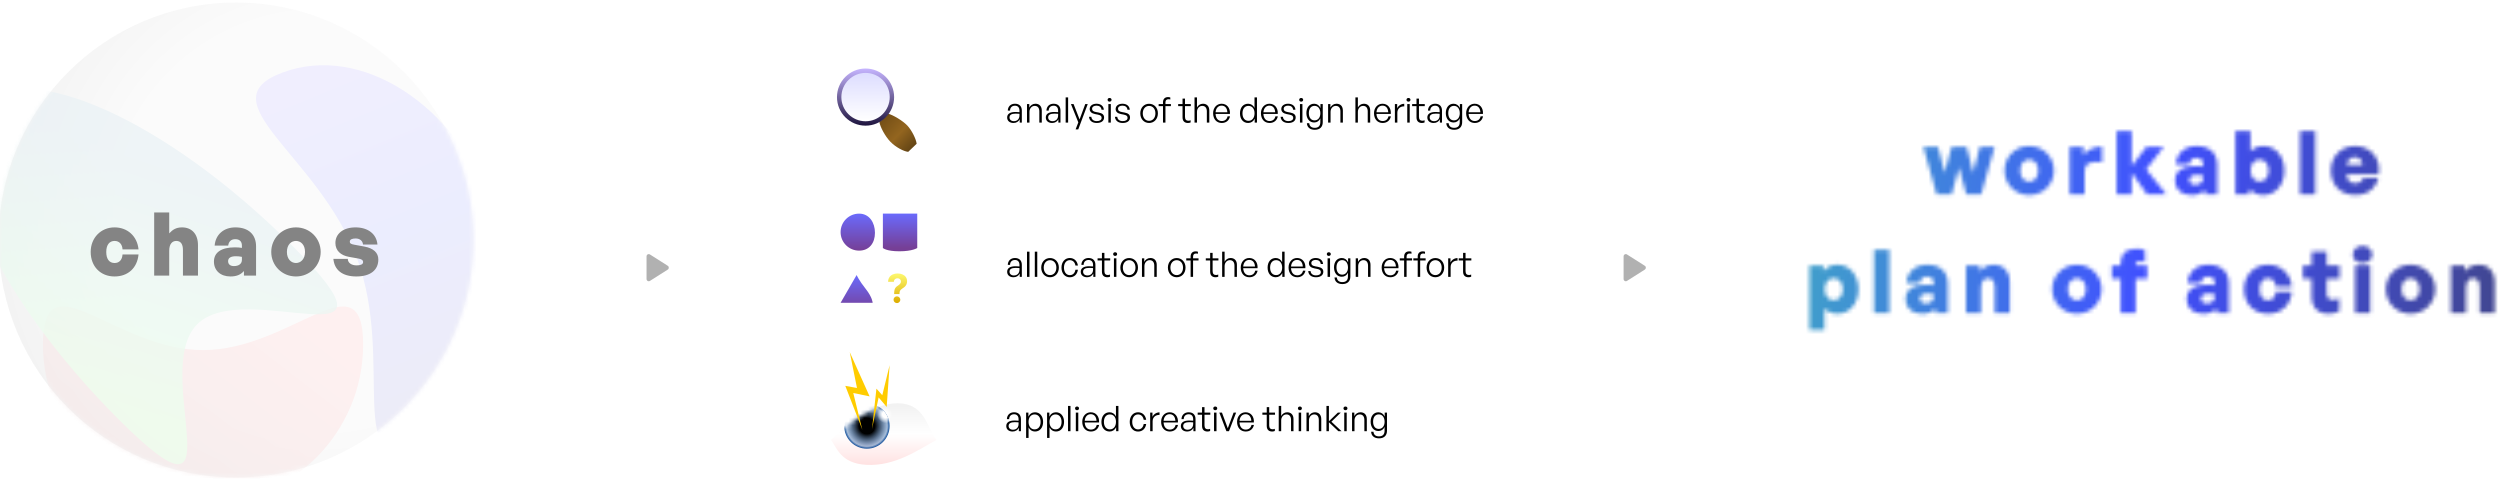 <svg width="632" height="121" viewBox="0 0 632 121" fill="none" xmlns="http://www.w3.org/2000/svg">
<g clip-path="url(#clip0_1585_3346)">
<g filter="url(#filter0_n_1585_3346)">
<mask id="mask0_1585_3346" style="mask-type:alpha" maskUnits="userSpaceOnUse" x="457" y="33" width="174" height="51">
<path d="M497.066 49.101L495.221 42.32L493.375 49.101H489.573L486.216 37.139H489.929L491.597 43.698L493.353 37.139H497.155L498.823 43.698L500.49 37.139H504.226L500.846 49.101H497.066ZM512.978 49.324C509.443 49.324 506.731 46.544 506.731 43.12C506.731 39.696 509.443 36.917 512.978 36.917C516.513 36.917 519.226 39.696 519.226 43.12C519.226 46.544 516.513 49.324 512.978 49.324ZM512.978 45.922C514.157 45.922 515.268 44.988 515.268 43.12C515.268 41.253 514.157 40.341 512.978 40.341C511.8 40.341 510.688 41.253 510.688 43.12C510.688 44.988 511.8 45.922 512.978 45.922ZM526.996 43.587V49.101H523.194V37.139H526.684V39.252C527.596 37.851 529.486 37.05 531.398 37.05V41.008C528.708 40.741 526.996 40.941 526.996 43.587ZM538.881 49.101H535.079V33.137H538.881V41.986L542.594 37.139H546.974L542.55 42.809L547.597 49.101H542.75L538.881 43.654V49.101ZM557.443 49.101V47.945C556.598 48.901 555.553 49.324 554.018 49.324C551.528 49.324 549.861 47.834 549.861 45.566C549.861 43.231 551.751 41.964 555.175 41.964C555.819 41.964 556.42 42.009 556.931 42.097V41.519C556.931 40.474 556.331 39.896 555.264 39.896C554.219 39.896 553.596 40.474 553.463 41.519H550.039C550.261 38.74 552.329 36.917 555.286 36.917C558.576 36.917 560.511 38.696 560.511 41.719V49.101H557.443ZM553.44 45.455C553.44 46.233 553.974 46.7 554.908 46.7C556.175 46.7 556.931 46.1 556.931 45.121V44.365C556.353 44.254 555.908 44.21 555.419 44.21C554.13 44.21 553.44 44.632 553.44 45.455ZM577.488 43.12C577.488 46.544 575.376 49.324 572.152 49.324C570.751 49.324 569.573 48.768 568.594 47.745V49.101H565.104V33.137H568.906V38.251C569.839 37.362 570.907 36.917 572.152 36.917C575.376 36.917 577.488 39.652 577.488 43.12ZM573.53 43.12C573.53 41.208 572.396 40.341 571.24 40.341C570.084 40.341 568.95 41.186 568.95 43.098C568.95 44.988 570.062 45.9 571.24 45.9C572.396 45.9 573.53 44.988 573.53 43.12ZM585.287 49.101H581.44V33.137H585.287V49.101ZM595.407 49.301C591.716 49.301 589.248 46.811 589.248 43.098C589.248 39.518 591.827 36.917 595.385 36.917C599.342 36.917 601.988 40.141 601.299 44.076H593.183C593.384 45.588 594.095 46.344 595.318 46.344C596.385 46.344 597.097 45.9 597.43 45.032H601.232C600.498 47.767 598.386 49.301 595.407 49.301ZM595.296 39.718C594.162 39.718 593.495 40.363 593.228 41.697H597.23C597.186 40.497 596.43 39.718 595.296 39.718ZM469.81 73.12C469.81 76.589 467.697 79.323 464.474 79.323C463.228 79.323 462.161 78.879 461.227 77.99V83.392H457.425V67.139H460.916V68.496C461.894 67.473 463.073 66.917 464.474 66.917C467.697 66.917 469.81 69.696 469.81 73.12ZM465.852 73.12C465.852 71.253 464.718 70.341 463.562 70.341C462.384 70.341 461.272 71.253 461.272 73.142C461.272 75.055 462.406 75.9 463.562 75.9C464.718 75.9 465.852 75.032 465.852 73.12ZM477.609 79.101H473.762V63.137H477.609V79.101ZM489.329 79.101V77.945C488.484 78.901 487.439 79.323 485.905 79.323C483.415 79.323 481.748 77.834 481.748 75.566C481.748 73.231 483.637 71.964 487.061 71.964C487.706 71.964 488.307 72.009 488.818 72.097V71.519C488.818 70.474 488.218 69.896 487.15 69.896C486.105 69.896 485.483 70.474 485.349 71.519H481.925C482.148 68.74 484.216 66.917 487.173 66.917C490.463 66.917 492.398 68.696 492.398 71.719V79.101H489.329ZM485.327 75.455C485.327 76.233 485.861 76.7 486.795 76.7C488.062 76.7 488.818 76.1 488.818 75.121V74.365C488.24 74.254 487.795 74.21 487.306 74.21C486.016 74.21 485.327 74.632 485.327 75.455ZM500.792 72.809V79.101H496.99V67.139H500.481V68.585C501.415 67.54 502.527 66.917 504.039 66.917C506.395 66.917 508.063 68.496 508.063 71.408V79.101H504.261V72.676C504.261 71.164 503.727 70.341 502.571 70.341C501.637 70.341 500.792 71.008 500.792 72.809ZM525.038 79.323C521.502 79.323 518.79 76.544 518.79 73.12C518.79 69.696 521.502 66.917 525.038 66.917C528.573 66.917 531.285 69.696 531.285 73.12C531.285 76.544 528.573 79.323 525.038 79.323ZM525.038 75.922C526.216 75.922 527.328 74.988 527.328 73.12C527.328 71.253 526.216 70.341 525.038 70.341C523.859 70.341 522.747 71.253 522.747 73.12C522.747 74.988 523.859 75.922 525.038 75.922ZM539.885 79.101H536.083V70.452H533.86V67.139H536.083V66.717C536.083 64.249 537.417 62.87 540.085 62.87C540.953 62.87 541.686 63.026 542.242 63.271V66.272C541.931 66.139 541.442 66.05 541.041 66.05C540.397 66.05 539.885 66.25 539.885 66.806V67.139H542.82V70.452H539.885V79.101ZM560.382 79.101V77.945C559.538 78.901 558.493 79.323 556.958 79.323C554.468 79.323 552.801 77.834 552.801 75.566C552.801 73.231 554.691 71.964 558.115 71.964C558.759 71.964 559.36 72.009 559.871 72.097V71.519C559.871 70.474 559.271 69.896 558.204 69.896C557.159 69.896 556.536 70.474 556.403 71.519H552.979C553.201 68.74 555.269 66.917 558.226 66.917C561.516 66.917 563.451 68.696 563.451 71.719V79.101H560.382ZM556.38 75.455C556.38 76.233 556.914 76.7 557.848 76.7C559.115 76.7 559.871 76.1 559.871 75.121V74.365C559.293 74.254 558.848 74.21 558.359 74.21C557.07 74.21 556.38 74.632 556.38 75.455ZM573.313 79.323C569.756 79.323 567.288 76.767 567.288 73.12C567.288 69.563 569.867 66.917 573.313 66.917C576.604 66.917 579.049 69.14 579.383 72.475H575.336C575.27 71.164 574.491 70.341 573.335 70.341C572.001 70.341 571.223 71.364 571.223 73.12C571.223 74.921 571.979 75.922 573.335 75.922C574.514 75.922 575.247 75.121 575.336 73.765H579.383C579.049 77.189 576.715 79.323 573.313 79.323ZM591.365 75.366V78.679C590.52 79.146 589.719 79.323 588.652 79.323C585.962 79.323 584.383 77.723 584.383 74.988V70.452H582.16V67.139H584.383V63.626H588.185V67.139H591.454V70.452H588.185V74.099C588.185 75.255 588.674 75.788 589.719 75.788C590.342 75.788 590.942 75.633 591.365 75.366ZM599.689 64.36C599.689 65.605 598.689 66.517 597.243 66.517C595.798 66.517 594.798 65.605 594.798 64.36C594.798 63.093 595.798 62.181 597.243 62.181C598.689 62.181 599.689 63.093 599.689 64.36ZM599.178 79.101H595.376V67.139H599.178V79.101ZM609.388 79.323C605.852 79.323 603.14 76.544 603.14 73.12C603.14 69.696 605.852 66.917 609.388 66.917C612.923 66.917 615.635 69.696 615.635 73.12C615.635 76.544 612.923 79.323 609.388 79.323ZM609.388 75.922C610.566 75.922 611.678 74.988 611.678 73.12C611.678 71.253 610.566 70.341 609.388 70.341C608.209 70.341 607.098 71.253 607.098 73.12C607.098 74.988 608.209 75.922 609.388 75.922ZM623.405 72.809V79.101H619.603V67.139H623.094V68.585C624.027 67.54 625.139 66.917 626.651 66.917C629.008 66.917 630.675 68.496 630.675 71.408V79.101H626.873V72.676C626.873 71.164 626.34 70.341 625.184 70.341C624.25 70.341 623.405 71.008 623.405 72.809Z" fill="white"/>
</mask>
<g mask="url(#mask0_1585_3346)">
<g filter="url(#filter1_f_1585_3346)">
<path d="M709.245 52.523C678.286 115.507 573.454 141.872 475.095 111.409C376.737 80.947 322.098 5.193 353.056 -57.791C384.014 -120.776 430.797 -29.039 529.156 1.423C627.515 31.886 740.203 -10.462 709.245 52.523Z" fill="url(#paint0_linear_1585_3346)" fill-opacity="0.75"/>
</g>
</g>
</g>
<g style="mix-blend-mode:luminosity" opacity="0.1">
<g style="mix-blend-mode:color-burn">
<circle cx="59.68" cy="60.675" r="60.032" fill="url(#paint1_radial_1585_3346)"/>
</g>
<g filter="url(#filter2_n_1585_3346)">
<mask id="mask1_1585_3346" style="mask-type:alpha" maskUnits="userSpaceOnUse" x="-1" y="0" width="121" height="121">
<circle cx="59.68" cy="60.675" r="60.032" fill="#D9D9D9"/>
</mask>
<g mask="url(#mask1_1585_3346)">
<g filter="url(#filter3_f_1585_3346)">
<path d="M91.805 87.059C91.805 109.414 73.684 127.535 51.329 127.535C28.975 127.535 10.854 109.414 10.854 87.059C10.854 64.705 28.975 88.5 51.329 88.5C73.684 88.5 91.805 64.705 91.805 87.059Z" fill="url(#paint2_linear_1585_3346)" fill-opacity="0.75"/>
</g>
<g filter="url(#filter4_f_1585_3346)">
<path d="M29.954 105.978C-1.826 74.198 -17.759 38.607 -5.635 26.483C6.49 14.358 42.081 30.292 73.86 62.071C105.64 93.85 61.984 69.853 49.86 81.977C37.735 94.102 61.733 137.757 29.954 105.978Z" fill="url(#paint3_linear_1585_3346)" fill-opacity="0.75"/>
</g>
<g filter="url(#filter5_f_1585_3346)">
<path d="M71.499 18.3C91.305 11.005 115.199 26.369 124.867 52.617C134.535 78.865 126.316 106.057 106.509 113.353C86.703 120.648 99.948 91.604 90.28 65.356C80.612 39.108 51.692 25.595 71.499 18.3Z" fill="url(#paint4_linear_1585_3346)" fill-opacity="0.75"/>
</g>
</g>
</g>
</g>
<path d="M28.952 69.89C25.395 69.89 22.927 67.333 22.927 63.687C22.927 60.129 25.506 57.483 28.952 57.483C32.243 57.483 34.688 59.707 35.022 63.042H30.975C30.909 61.73 30.13 60.907 28.974 60.907C27.64 60.907 26.862 61.93 26.862 63.687C26.862 65.487 27.618 66.488 28.974 66.488C30.153 66.488 30.886 65.688 30.975 64.331H35.022C34.688 67.755 32.354 69.89 28.952 69.89ZM42.779 63.375V69.668H38.977V53.703H42.779V58.995C43.646 58.061 44.513 57.483 46.025 57.483C48.382 57.483 50.05 59.062 50.05 61.974V69.668H46.248V63.242C46.248 61.73 45.714 60.907 44.558 60.907C43.624 60.907 42.779 61.574 42.779 63.375ZM61.666 69.668V68.511C60.821 69.467 59.776 69.89 58.242 69.89C55.752 69.89 54.084 68.4 54.084 66.132C54.084 63.798 55.974 62.53 59.398 62.53C60.043 62.53 60.643 62.575 61.155 62.664V62.086C61.155 61.041 60.554 60.463 59.487 60.463C58.442 60.463 57.82 61.041 57.686 62.086H54.262C54.485 59.306 56.552 57.483 59.51 57.483C62.8 57.483 64.734 59.262 64.734 62.286V69.668H61.666ZM57.664 66.021C57.664 66.799 58.198 67.266 59.132 67.266C60.399 67.266 61.155 66.666 61.155 65.688V64.932C60.577 64.82 60.132 64.776 59.643 64.776C58.353 64.776 57.664 65.198 57.664 66.021ZM74.819 69.89C71.284 69.89 68.571 67.111 68.571 63.687C68.571 60.263 71.284 57.483 74.819 57.483C78.354 57.483 81.067 60.263 81.067 63.687C81.067 67.111 78.354 69.89 74.819 69.89ZM74.819 66.488C75.998 66.488 77.109 65.554 77.109 63.687C77.109 61.819 75.998 60.907 74.819 60.907C73.641 60.907 72.529 61.819 72.529 63.687C72.529 65.554 73.641 66.488 74.819 66.488ZM95.64 65.599C95.64 68.245 93.683 69.89 90.082 69.89C86.48 69.89 84.523 68.2 84.278 65.443H87.925C87.925 66.444 88.836 67.088 90.148 67.088C91.015 67.088 91.793 66.888 91.793 66.266C91.793 65.732 91.393 65.51 90.571 65.354L88.214 64.932C86.124 64.554 84.79 63.353 84.79 61.419C84.79 59.106 86.746 57.483 89.881 57.483C93.016 57.483 95.195 59.151 95.418 61.819H91.771C91.682 60.863 90.949 60.285 89.904 60.285C89.014 60.285 88.436 60.529 88.436 61.063C88.436 61.574 88.814 61.73 89.57 61.863L92.105 62.33C94.417 62.753 95.64 63.887 95.64 65.599Z" fill="#848484"/>
<g filter="url(#filter6_n_1585_3346)">
<path d="M229.342 31.705C228.215 30.528 225.776 29.051 224.43 28.715C224.43 28.715 224.167 29.241 223.532 29.829C222.896 30.417 222.289 30.765 222.289 30.765C222.48 32.035 223.729 34.412 225.061 35.803C226.393 37.195 228.456 38.279 229.589 38.391L231.73 36.342C231.582 35.116 230.469 32.883 229.342 31.705Z" fill="url(#paint5_linear_1585_3346)"/>
<circle cx="218.811" cy="24.543" r="7.223" fill="url(#paint6_linear_1585_3346)"/>
<circle cx="218.811" cy="24.543" r="6.112" fill="url(#paint7_linear_1585_3346)"/>
</g>
<g filter="url(#filter7_n_1585_3346)">
<path d="M226.929 101.951C220.076 101.951 213.346 108.001 210.074 111.211C211.494 113.064 212.482 117.138 218.964 117.509C226.361 117.931 232.362 113.557 236.745 111.211C234.337 108.063 233.782 101.951 226.929 101.951Z" fill="url(#paint8_linear_1585_3346)"/>
<path d="M226.929 101.951C220.076 101.951 213.346 108.001 210.074 111.211C211.494 113.064 212.482 117.138 218.964 117.509C226.361 117.931 232.362 113.557 236.745 111.211C234.337 108.063 233.782 101.951 226.929 101.951Z" fill="url(#paint9_radial_1585_3346)"/>
<mask id="mask2_1585_3346" style="mask-type:alpha" maskUnits="userSpaceOnUse" x="210" y="101" width="27" height="17">
<path d="M226.929 101.951C220.076 101.951 213.346 108.001 210.074 111.211C211.494 113.064 212.482 117.138 218.964 117.509C226.361 117.931 232.362 113.557 236.745 111.211C234.337 108.063 233.782 101.951 226.929 101.951Z" fill="url(#paint10_linear_1585_3346)"/>
</mask>
<g mask="url(#mask2_1585_3346)">
<circle cx="219.152" cy="107.692" r="5.742" fill="url(#paint11_radial_1585_3346)"/>
<circle cx="219.152" cy="107.692" r="5.742" fill="url(#paint12_radial_1585_3346)"/>
</g>
<path d="M221.561 98.246L220.449 108.432L222.116 100.468L224.154 102.876L224.894 92.319L223.042 99.913L221.561 98.246Z" fill="#FFCC00"/>
<path d="M213.689 97.542L217.996 108.638L215.708 99.35L219.837 100.208L214.818 89.024L216.644 98.081L213.689 97.542Z" fill="#FFCC00"/>
</g>
<g filter="url(#filter8_n_1585_3346)">
<path d="M221.189 58.849C221.189 61.432 219.764 63.359 217.181 63.359C214.598 63.359 212.504 61.265 212.504 58.682C212.504 56.099 214.598 54.005 217.181 54.005C219.764 54.005 221.189 56.266 221.189 58.849Z" fill="url(#paint13_linear_1585_3346)"/>
<path d="M223.193 54.005H231.879V58.348V62.691C231.879 62.691 230.71 63.526 227.369 63.526C224.028 63.526 223.193 62.691 223.193 62.691V54.005Z" fill="url(#paint14_linear_1585_3346)"/>
<path d="M216.554 69.526C216.554 69.526 217.128 70.862 218.851 73.033C220.574 75.205 220.604 76.541 220.604 76.541H212.504L216.554 69.526Z" fill="url(#paint15_linear_1585_3346)"/>
<path d="M226.041 74.341V74.22C226.043 73.805 226.08 73.474 226.151 73.227C226.225 72.98 226.332 72.781 226.472 72.629C226.612 72.477 226.78 72.34 226.977 72.216C227.124 72.121 227.256 72.023 227.372 71.921C227.488 71.819 227.581 71.706 227.65 71.583C227.718 71.457 227.753 71.317 227.753 71.163C227.753 70.999 227.714 70.856 227.635 70.732C227.557 70.609 227.451 70.514 227.319 70.447C227.188 70.381 227.043 70.348 226.884 70.348C226.73 70.348 226.584 70.382 226.447 70.451C226.309 70.517 226.196 70.617 226.109 70.75C226.021 70.88 225.973 71.043 225.966 71.237H224.514C224.526 70.763 224.64 70.371 224.856 70.063C225.072 69.752 225.358 69.521 225.714 69.369C226.069 69.215 226.462 69.138 226.892 69.138C227.364 69.138 227.781 69.216 228.144 69.373C228.507 69.527 228.792 69.751 228.998 70.045C229.205 70.34 229.308 70.694 229.308 71.109C229.308 71.387 229.262 71.634 229.169 71.85C229.079 72.063 228.952 72.253 228.788 72.419C228.625 72.583 228.431 72.731 228.208 72.864C228.021 72.975 227.867 73.092 227.746 73.213C227.627 73.334 227.538 73.474 227.479 73.633C227.422 73.791 227.392 73.987 227.39 74.22V74.341H226.041ZM226.746 76.618C226.508 76.618 226.306 76.535 226.137 76.369C225.971 76.201 225.889 75.999 225.892 75.764C225.889 75.532 225.971 75.332 226.137 75.166C226.306 75 226.508 74.917 226.746 74.917C226.971 74.917 227.169 75 227.34 75.166C227.511 75.332 227.597 75.532 227.6 75.764C227.597 75.921 227.556 76.064 227.475 76.195C227.397 76.323 227.294 76.426 227.166 76.504C227.037 76.58 226.898 76.618 226.746 76.618Z" fill="url(#paint16_linear_1585_3346)"/>
</g>
<path d="M163.445 70.547V64.794C163.445 64.636 163.501 64.504 163.612 64.397C163.723 64.291 163.853 64.237 164.001 64.238C164.047 64.238 164.096 64.245 164.147 64.258C164.198 64.272 164.247 64.293 164.293 64.321L168.823 67.198C168.907 67.253 168.969 67.323 169.011 67.406C169.053 67.49 169.074 67.578 169.073 67.67C169.073 67.763 169.052 67.851 169.011 67.934C168.97 68.018 168.907 68.087 168.823 68.143L164.293 71.019C164.247 71.047 164.198 71.068 164.147 71.082C164.097 71.096 164.048 71.103 164.001 71.103C163.853 71.103 163.723 71.049 163.612 70.942C163.501 70.836 163.445 70.704 163.445 70.547Z" fill="#B1B1B1"/>
<path d="M410.445 70.547V64.794C410.445 64.636 410.501 64.504 410.612 64.397C410.723 64.291 410.853 64.237 411.001 64.238C411.047 64.238 411.096 64.245 411.147 64.258C411.198 64.272 411.247 64.293 411.293 64.321L415.823 67.198C415.907 67.253 415.969 67.323 416.011 67.406C416.053 67.49 416.074 67.578 416.073 67.67C416.073 67.763 416.052 67.851 416.011 67.934C415.97 68.018 415.907 68.087 415.823 68.143L411.293 71.019C411.247 71.047 411.198 71.068 411.147 71.082C411.097 71.096 411.048 71.103 411.001 71.103C410.853 71.103 410.723 71.049 410.612 70.942C410.501 70.836 410.445 70.704 410.445 70.547Z" fill="#B1B1B1"/>
<path d="M257.784 31V30.146C257.508 30.733 256.939 31.089 256.21 31.089C255.24 31.089 254.609 30.546 254.609 29.701C254.609 28.785 255.338 28.305 256.761 28.305C257.046 28.305 257.259 28.323 257.722 28.359V27.967C257.722 27.185 257.304 26.722 256.592 26.722C255.827 26.722 255.347 27.194 255.338 27.958H254.769C254.796 26.918 255.516 26.224 256.583 26.224C257.677 26.224 258.318 26.864 258.318 27.95V31H257.784ZM255.205 29.684C255.205 30.253 255.641 30.635 256.299 30.635C257.17 30.635 257.722 30.066 257.722 29.186V28.768C257.322 28.732 257.046 28.723 256.788 28.723C255.721 28.723 255.205 29.035 255.205 29.684ZM260.25 28.27V31H259.627V26.313H260.205V27.194C260.508 26.616 261.077 26.224 261.753 26.224C262.731 26.224 263.362 26.847 263.362 27.958V31H262.74V28.172C262.74 27.274 262.331 26.767 261.566 26.767C260.837 26.767 260.25 27.398 260.25 28.27ZM267.555 31V30.146C267.279 30.733 266.71 31.089 265.981 31.089C265.011 31.089 264.38 30.546 264.38 29.701C264.38 28.785 265.109 28.305 266.532 28.305C266.817 28.305 267.03 28.323 267.493 28.359V27.967C267.493 27.185 267.075 26.722 266.363 26.722C265.598 26.722 265.118 27.194 265.109 27.958H264.54C264.567 26.918 265.287 26.224 266.354 26.224C267.448 26.224 268.088 26.864 268.088 27.95V31H267.555ZM264.976 29.684C264.976 30.253 265.411 30.635 266.07 30.635C266.941 30.635 267.493 30.066 267.493 29.186V28.768C267.092 28.732 266.817 28.723 266.559 28.723C265.491 28.723 264.976 29.035 264.976 29.684ZM270.021 31H269.398V24.614H270.021V31ZM274.98 26.313L272.579 32.717H271.912L272.597 30.938L270.738 26.313H271.405L272.917 30.191L274.349 26.313H274.98ZM279.112 29.693C279.112 30.555 278.418 31.089 277.262 31.089C276.097 31.089 275.386 30.502 275.297 29.533H275.892C275.937 30.2 276.462 30.618 277.262 30.618C278.027 30.618 278.489 30.324 278.489 29.791C278.489 29.328 278.223 29.115 277.511 28.972L276.835 28.839C275.946 28.67 275.474 28.234 275.474 27.558C275.474 26.776 276.168 26.224 277.191 26.224C278.267 26.224 278.979 26.802 279.05 27.736H278.463C278.4 27.087 277.929 26.704 277.191 26.704C276.533 26.704 276.079 27.016 276.079 27.505C276.079 27.967 276.364 28.19 277.057 28.323L277.76 28.456C278.694 28.634 279.112 29.026 279.112 29.693ZM281.003 25.228C281.003 25.504 280.798 25.699 280.496 25.699C280.202 25.699 279.998 25.504 279.998 25.228C279.998 24.961 280.202 24.766 280.496 24.766C280.798 24.766 281.003 24.961 281.003 25.228ZM280.816 31H280.194V26.313H280.816V31ZM285.669 29.693C285.669 30.555 284.975 31.089 283.819 31.089C282.654 31.089 281.943 30.502 281.854 29.533H282.45C282.494 30.2 283.019 30.618 283.819 30.618C284.584 30.618 285.047 30.324 285.047 29.791C285.047 29.328 284.78 29.115 284.068 28.972L283.392 28.839C282.503 28.67 282.032 28.234 282.032 27.558C282.032 26.776 282.725 26.224 283.748 26.224C284.824 26.224 285.536 26.802 285.607 27.736H285.02C284.958 27.087 284.486 26.704 283.748 26.704C283.09 26.704 282.636 27.016 282.636 27.505C282.636 27.967 282.921 28.19 283.615 28.323L284.317 28.456C285.251 28.634 285.669 29.026 285.669 29.693ZM290.486 31.089C289.196 31.089 288.263 30.066 288.263 28.652C288.263 27.247 289.196 26.233 290.486 26.233C291.784 26.233 292.718 27.247 292.718 28.652C292.718 30.066 291.784 31.089 290.486 31.089ZM290.486 30.546C291.402 30.546 292.087 29.817 292.087 28.652C292.087 27.505 291.402 26.776 290.486 26.776C289.579 26.776 288.894 27.505 288.894 28.652C288.894 29.817 289.579 30.546 290.486 30.546ZM294.626 31H294.004V26.838H292.901V26.313H294.004V25.886C294.004 25.023 294.475 24.543 295.293 24.543C295.507 24.543 295.694 24.579 295.854 24.641V25.157C295.703 25.095 295.56 25.086 295.4 25.086C294.902 25.086 294.626 25.335 294.626 25.886V26.313H296.005V26.838H294.626V31ZM300.99 30.404V30.956C300.75 31.053 300.546 31.089 300.314 31.089C299.541 31.089 298.945 30.689 298.945 29.675V26.838H297.842V26.313H298.945V24.926H299.567V26.313H301.035V26.838H299.567V29.541C299.567 30.271 299.923 30.52 300.439 30.52C300.634 30.52 300.795 30.484 300.99 30.404ZM302.598 28.27V31H301.976V24.614H302.598V27.176C302.892 26.616 303.426 26.224 304.101 26.224C305.08 26.224 305.711 26.847 305.711 27.958V31H305.089V28.172C305.089 27.274 304.68 26.767 303.915 26.767C303.185 26.767 302.598 27.398 302.598 28.27ZM308.863 31.089C307.547 31.089 306.675 30.102 306.675 28.616C306.675 27.247 307.582 26.224 308.827 26.224C310.161 26.224 311.033 27.3 310.926 28.803H307.298C307.351 29.915 307.938 30.6 308.854 30.6C309.637 30.6 310.179 30.164 310.33 29.417H310.944C310.731 30.457 309.939 31.089 308.863 31.089ZM308.818 26.704C307.974 26.704 307.378 27.354 307.298 28.376H310.277C310.224 27.327 309.681 26.704 308.818 26.704ZM313.467 28.652C313.467 27.211 314.267 26.224 315.53 26.224C316.233 26.224 316.829 26.624 317.14 27.291V24.614H317.763V31H317.184V30.013C316.855 30.698 316.251 31.089 315.53 31.089C314.267 31.089 313.467 30.093 313.467 28.652ZM314.098 28.652C314.098 29.844 314.703 30.546 315.619 30.546C316.526 30.546 317.149 29.808 317.149 28.634C317.149 27.451 316.509 26.767 315.619 26.767C314.703 26.767 314.098 27.46 314.098 28.652ZM320.953 31.089C319.636 31.089 318.765 30.102 318.765 28.616C318.765 27.247 319.672 26.224 320.917 26.224C322.251 26.224 323.123 27.3 323.016 28.803H319.387C319.441 29.915 320.028 30.6 320.944 30.6C321.726 30.6 322.269 30.164 322.42 29.417H323.034C322.82 30.457 322.029 31.089 320.953 31.089ZM320.908 26.704C320.063 26.704 319.467 27.354 319.387 28.376H322.367C322.313 27.327 321.771 26.704 320.908 26.704ZM327.549 29.693C327.549 30.555 326.855 31.089 325.699 31.089C324.534 31.089 323.823 30.502 323.734 29.533H324.329C324.374 30.2 324.899 30.618 325.699 30.618C326.464 30.618 326.926 30.324 326.926 29.791C326.926 29.328 326.66 29.115 325.948 28.972L325.272 28.839C324.383 28.67 323.911 28.234 323.911 27.558C323.911 26.776 324.605 26.224 325.628 26.224C326.704 26.224 327.416 26.802 327.487 27.736H326.9C326.837 27.087 326.366 26.704 325.628 26.704C324.97 26.704 324.516 27.016 324.516 27.505C324.516 27.967 324.801 28.19 325.495 28.323L326.197 28.456C327.131 28.634 327.549 29.026 327.549 29.693ZM329.44 25.228C329.44 25.504 329.235 25.699 328.933 25.699C328.639 25.699 328.435 25.504 328.435 25.228C328.435 24.961 328.639 24.766 328.933 24.766C329.235 24.766 329.44 24.961 329.44 25.228ZM329.253 31H328.631V26.313H329.253V31ZM332.372 32.814C331.18 32.814 330.433 32.192 330.38 31.142H330.976C331.029 31.907 331.527 32.316 332.363 32.316C333.288 32.316 333.777 31.827 333.777 30.902V29.924C333.493 30.582 332.923 30.964 332.23 30.964C331.047 30.964 330.255 30.013 330.255 28.59C330.255 27.167 331.038 26.224 332.221 26.224C332.923 26.224 333.51 26.624 333.813 27.309V26.313H334.391V30.893C334.391 32.103 333.653 32.814 332.372 32.814ZM330.878 28.59C330.878 29.737 331.42 30.431 332.319 30.431C333.199 30.431 333.786 29.719 333.786 28.634C333.786 27.487 333.208 26.758 332.319 26.758C331.429 26.758 330.878 27.451 330.878 28.59ZM336.366 28.27V31H335.744V26.313H336.322V27.194C336.624 26.616 337.193 26.224 337.869 26.224C338.848 26.224 339.479 26.847 339.479 27.958V31H338.856V28.172C338.856 27.274 338.447 26.767 337.683 26.767C336.953 26.767 336.366 27.398 336.366 28.27ZM343.271 28.27V31H342.648V24.614H343.271V27.176C343.564 26.616 344.098 26.224 344.774 26.224C345.752 26.224 346.384 26.847 346.384 27.958V31H345.761V28.172C345.761 27.274 345.352 26.767 344.587 26.767C343.858 26.767 343.271 27.398 343.271 28.27ZM349.535 31.089C348.219 31.089 347.348 30.102 347.348 28.616C347.348 27.247 348.255 26.224 349.5 26.224C350.834 26.224 351.705 27.3 351.599 28.803H347.97C348.024 29.915 348.611 30.6 349.527 30.6C350.309 30.6 350.852 30.164 351.003 29.417H351.617C351.403 30.457 350.612 31.089 349.535 31.089ZM349.491 26.704C348.646 26.704 348.05 27.354 347.97 28.376H350.95C350.896 27.327 350.354 26.704 349.491 26.704ZM353.25 28.492V31H352.628V26.313H353.206V27.38C353.526 26.687 354.22 26.242 354.993 26.242V26.891C354.006 26.856 353.25 27.469 353.25 28.492ZM356.564 25.228C356.564 25.504 356.359 25.699 356.057 25.699C355.763 25.699 355.559 25.504 355.559 25.228C355.559 24.961 355.763 24.766 356.057 24.766C356.359 24.766 356.564 24.961 356.564 25.228ZM356.377 31H355.754V26.313H356.377V31ZM360.136 30.404V30.956C359.896 31.053 359.691 31.089 359.46 31.089C358.686 31.089 358.09 30.689 358.09 29.675V26.838H356.988V26.313H358.09V24.926H358.713V26.313H360.18V26.838H358.713V29.541C358.713 30.271 359.069 30.52 359.585 30.52C359.78 30.52 359.94 30.484 360.136 30.404ZM364.003 31V30.146C363.728 30.733 363.158 31.089 362.429 31.089C361.46 31.089 360.828 30.546 360.828 29.701C360.828 28.785 361.557 28.305 362.98 28.305C363.265 28.305 363.478 28.323 363.941 28.359V27.967C363.941 27.185 363.523 26.722 362.811 26.722C362.047 26.722 361.566 27.194 361.557 27.958H360.988C361.015 26.918 361.735 26.224 362.803 26.224C363.896 26.224 364.537 26.864 364.537 27.95V31H364.003ZM361.424 29.684C361.424 30.253 361.86 30.635 362.518 30.635C363.39 30.635 363.941 30.066 363.941 29.186V28.768C363.541 28.732 363.265 28.723 363.007 28.723C361.94 28.723 361.424 29.035 361.424 29.684ZM367.616 32.814C366.424 32.814 365.677 32.192 365.624 31.142H366.22C366.273 31.907 366.771 32.316 367.607 32.316C368.532 32.316 369.021 31.827 369.021 30.902V29.924C368.737 30.582 368.168 30.964 367.474 30.964C366.291 30.964 365.5 30.013 365.5 28.59C365.5 27.167 366.282 26.224 367.465 26.224C368.168 26.224 368.755 26.624 369.057 27.309V26.313H369.635V30.893C369.635 32.103 368.897 32.814 367.616 32.814ZM366.122 28.59C366.122 29.737 366.665 30.431 367.563 30.431C368.443 30.431 369.03 29.719 369.03 28.634C369.03 27.487 368.452 26.758 367.563 26.758C366.674 26.758 366.122 27.451 366.122 28.59ZM372.829 31.089C371.513 31.089 370.641 30.102 370.641 28.616C370.641 27.247 371.548 26.224 372.793 26.224C374.127 26.224 374.999 27.3 374.892 28.803H371.264C371.317 29.915 371.904 30.6 372.82 30.6C373.603 30.6 374.145 30.164 374.296 29.417H374.91C374.697 30.457 373.905 31.089 372.829 31.089ZM372.785 26.704C371.94 26.704 371.344 27.354 371.264 28.376H374.243C374.19 27.327 373.647 26.704 372.785 26.704Z" fill="black"/>
<path d="M257.784 70V69.146C257.508 69.733 256.939 70.089 256.21 70.089C255.24 70.089 254.609 69.546 254.609 68.701C254.609 67.785 255.338 67.305 256.761 67.305C257.046 67.305 257.259 67.323 257.722 67.359V66.967C257.722 66.185 257.304 65.722 256.592 65.722C255.827 65.722 255.347 66.194 255.338 66.958H254.769C254.796 65.918 255.516 65.224 256.583 65.224C257.677 65.224 258.318 65.865 258.318 66.95V70H257.784ZM255.205 68.684C255.205 69.253 255.641 69.635 256.299 69.635C257.17 69.635 257.722 69.066 257.722 68.186V67.768C257.322 67.732 257.046 67.723 256.788 67.723C255.721 67.723 255.205 68.034 255.205 68.684ZM260.25 70H259.627V63.614H260.25V70ZM262.221 70H261.599V63.614H262.221V70ZM265.447 70.089C264.157 70.089 263.223 69.066 263.223 67.652C263.223 66.247 264.157 65.233 265.447 65.233C266.745 65.233 267.679 66.247 267.679 67.652C267.679 69.066 266.745 70.089 265.447 70.089ZM265.447 69.546C266.363 69.546 267.048 68.817 267.048 67.652C267.048 66.505 266.363 65.775 265.447 65.775C264.54 65.775 263.855 66.505 263.855 67.652C263.855 68.817 264.54 69.546 265.447 69.546ZM270.438 70.098C269.202 70.098 268.339 69.093 268.339 67.652C268.339 66.229 269.211 65.224 270.438 65.224C271.532 65.224 272.314 65.953 272.501 67.127H271.87C271.727 66.274 271.194 65.767 270.438 65.767C269.566 65.767 268.97 66.531 268.97 67.652C268.97 68.79 269.566 69.555 270.438 69.555C271.203 69.555 271.727 69.057 271.87 68.186H272.501C272.332 69.377 271.541 70.098 270.438 70.098ZM276.388 70V69.146C276.112 69.733 275.543 70.089 274.813 70.089C273.844 70.089 273.213 69.546 273.213 68.701C273.213 67.785 273.942 67.305 275.365 67.305C275.649 67.305 275.863 67.323 276.325 67.359V66.967C276.325 66.185 275.907 65.722 275.196 65.722C274.431 65.722 273.951 66.194 273.942 66.958H273.373C273.399 65.918 274.12 65.224 275.187 65.224C276.281 65.224 276.921 65.865 276.921 66.95V70H276.388ZM273.808 68.684C273.808 69.253 274.244 69.635 274.902 69.635C275.774 69.635 276.325 69.066 276.325 68.186V67.768C275.925 67.732 275.649 67.723 275.391 67.723C274.324 67.723 273.808 68.034 273.808 68.684ZM280.615 69.404V69.956C280.375 70.053 280.17 70.089 279.939 70.089C279.165 70.089 278.569 69.689 278.569 68.675V65.838H277.467V65.313H278.569V63.926H279.192V65.313H280.659V65.838H279.192V68.541C279.192 69.271 279.548 69.52 280.063 69.52C280.259 69.52 280.419 69.484 280.615 69.404ZM282.41 64.228C282.41 64.504 282.205 64.699 281.903 64.699C281.609 64.699 281.405 64.504 281.405 64.228C281.405 63.961 281.609 63.766 281.903 63.766C282.205 63.766 282.41 63.961 282.41 64.228ZM282.223 70H281.601V65.313H282.223V70ZM285.449 70.089C284.159 70.089 283.225 69.066 283.225 67.652C283.225 66.247 284.159 65.233 285.449 65.233C286.747 65.233 287.681 66.247 287.681 67.652C287.681 69.066 286.747 70.089 285.449 70.089ZM285.449 69.546C286.365 69.546 287.049 68.817 287.049 67.652C287.049 66.505 286.365 65.775 285.449 65.775C284.542 65.775 283.857 66.505 283.857 67.652C283.857 68.817 284.542 69.546 285.449 69.546ZM289.31 67.27V70H288.688V65.313H289.266V66.194C289.568 65.615 290.137 65.224 290.813 65.224C291.792 65.224 292.423 65.847 292.423 66.958V70H291.8V67.172C291.8 66.274 291.391 65.767 290.626 65.767C289.897 65.767 289.31 66.398 289.31 67.27ZM297.469 70.089C296.179 70.089 295.245 69.066 295.245 67.652C295.245 66.247 296.179 65.233 297.469 65.233C298.767 65.233 299.701 66.247 299.701 67.652C299.701 69.066 298.767 70.089 297.469 70.089ZM297.469 69.546C298.385 69.546 299.07 68.817 299.07 67.652C299.07 66.505 298.385 65.775 297.469 65.775C296.562 65.775 295.877 66.505 295.877 67.652C295.877 68.817 296.562 69.546 297.469 69.546ZM301.609 70H300.987V65.838H299.884V65.313H300.987V64.886C300.987 64.023 301.458 63.543 302.276 63.543C302.49 63.543 302.676 63.579 302.837 63.641V64.157C302.685 64.095 302.543 64.086 302.383 64.086C301.885 64.086 301.609 64.335 301.609 64.886V65.313H302.988V65.838H301.609V70ZM307.973 69.404V69.956C307.733 70.053 307.528 70.089 307.297 70.089C306.523 70.089 305.928 69.689 305.928 68.675V65.838H304.825V65.313H305.928V63.926H306.55V65.313H308.018V65.838H306.55V68.541C306.55 69.271 306.906 69.52 307.422 69.52C307.617 69.52 307.777 69.484 307.973 69.404ZM309.581 67.27V70H308.959V63.614H309.581V66.176C309.875 65.615 310.408 65.224 311.084 65.224C312.063 65.224 312.694 65.847 312.694 66.958V70H312.072V67.172C312.072 66.274 311.662 65.767 310.898 65.767C310.168 65.767 309.581 66.398 309.581 67.27ZM315.846 70.089C314.53 70.089 313.658 69.102 313.658 67.617C313.658 66.247 314.565 65.224 315.81 65.224C317.144 65.224 318.016 66.3 317.909 67.803H314.281C314.334 68.915 314.921 69.6 315.837 69.6C316.62 69.6 317.162 69.164 317.313 68.417H317.927C317.713 69.457 316.922 70.089 315.846 70.089ZM315.801 65.704C314.956 65.704 314.361 66.354 314.281 67.376H317.26C317.207 66.327 316.664 65.704 315.801 65.704ZM320.45 67.652C320.45 66.211 321.25 65.224 322.513 65.224C323.216 65.224 323.812 65.624 324.123 66.291V63.614H324.745V70H324.167V69.013C323.838 69.698 323.233 70.089 322.513 70.089C321.25 70.089 320.45 69.093 320.45 67.652ZM321.081 67.652C321.081 68.844 321.686 69.546 322.602 69.546C323.509 69.546 324.132 68.808 324.132 67.634C324.132 66.451 323.491 65.767 322.602 65.767C321.686 65.767 321.081 66.46 321.081 67.652ZM327.936 70.089C326.619 70.089 325.748 69.102 325.748 67.617C325.748 66.247 326.655 65.224 327.9 65.224C329.234 65.224 330.106 66.3 329.999 67.803H326.37C326.424 68.915 327.011 69.6 327.927 69.6C328.709 69.6 329.252 69.164 329.403 68.417H330.017C329.803 69.457 329.012 70.089 327.936 70.089ZM327.891 65.704C327.046 65.704 326.45 66.354 326.37 67.376H329.35C329.296 66.327 328.754 65.704 327.891 65.704ZM334.532 68.693C334.532 69.555 333.838 70.089 332.682 70.089C331.517 70.089 330.805 69.502 330.716 68.533H331.312C331.357 69.2 331.881 69.618 332.682 69.618C333.447 69.618 333.909 69.324 333.909 68.79C333.909 68.328 333.642 68.115 332.931 67.972L332.255 67.839C331.366 67.67 330.894 67.234 330.894 66.558C330.894 65.775 331.588 65.224 332.611 65.224C333.687 65.224 334.398 65.802 334.47 66.736H333.883C333.82 66.087 333.349 65.704 332.611 65.704C331.953 65.704 331.499 66.016 331.499 66.505C331.499 66.967 331.784 67.19 332.477 67.323L333.18 67.456C334.114 67.634 334.532 68.026 334.532 68.693ZM336.423 64.228C336.423 64.504 336.218 64.699 335.916 64.699C335.622 64.699 335.418 64.504 335.418 64.228C335.418 63.961 335.622 63.766 335.916 63.766C336.218 63.766 336.423 63.961 336.423 64.228ZM336.236 70H335.613V65.313H336.236V70ZM339.355 71.814C338.163 71.814 337.416 71.192 337.363 70.142H337.959C338.012 70.907 338.51 71.316 339.346 71.316C340.271 71.316 340.76 70.827 340.76 69.902V68.924C340.475 69.582 339.906 69.964 339.212 69.964C338.03 69.964 337.238 69.013 337.238 67.59C337.238 66.167 338.021 65.224 339.204 65.224C339.906 65.224 340.493 65.624 340.796 66.309V65.313H341.374V69.893C341.374 71.103 340.635 71.814 339.355 71.814ZM337.861 67.59C337.861 68.737 338.403 69.431 339.301 69.431C340.182 69.431 340.769 68.719 340.769 67.634C340.769 66.487 340.191 65.758 339.301 65.758C338.412 65.758 337.861 66.451 337.861 67.59ZM343.349 67.27V70H342.727V65.313H343.305V66.194C343.607 65.615 344.176 65.224 344.852 65.224C345.83 65.224 346.462 65.847 346.462 66.958V70H345.839V67.172C345.839 66.274 345.43 65.767 344.665 65.767C343.936 65.767 343.349 66.398 343.349 67.27ZM351.472 70.089C350.156 70.089 349.284 69.102 349.284 67.617C349.284 66.247 350.192 65.224 351.437 65.224C352.771 65.224 353.642 66.3 353.536 67.803H349.907C349.96 68.915 350.547 69.6 351.463 69.6C352.246 69.6 352.788 69.164 352.94 68.417H353.553C353.34 69.457 352.548 70.089 351.472 70.089ZM351.428 65.704C350.583 65.704 349.987 66.354 349.907 67.376H352.886C352.833 66.327 352.29 65.704 351.428 65.704ZM355.587 70H354.965V65.838H353.862V65.313H354.965V64.886C354.965 64.023 355.436 63.543 356.254 63.543C356.468 63.543 356.655 63.579 356.815 63.641V64.157C356.664 64.095 356.521 64.086 356.361 64.086C355.863 64.086 355.587 64.335 355.587 64.886V65.313H356.966V65.838H355.587V70ZM359.018 70H358.395V65.838H357.293V65.313H358.395V64.886C358.395 64.023 358.867 63.543 359.685 63.543C359.898 63.543 360.085 63.579 360.245 63.641V64.157C360.094 64.095 359.952 64.086 359.792 64.086C359.294 64.086 359.018 64.335 359.018 64.886V65.313H360.397V65.838H359.018V70ZM362.859 70.089C361.57 70.089 360.636 69.066 360.636 67.652C360.636 66.247 361.57 65.233 362.859 65.233C364.158 65.233 365.092 66.247 365.092 67.652C365.092 69.066 364.158 70.089 362.859 70.089ZM362.859 69.546C363.775 69.546 364.46 68.817 364.46 67.652C364.46 66.505 363.775 65.775 362.859 65.775C361.952 65.775 361.267 66.505 361.267 67.652C361.267 68.817 361.952 69.546 362.859 69.546ZM366.721 67.492V70H366.098V65.313H366.676V66.38C366.997 65.687 367.69 65.242 368.464 65.242V65.891C367.477 65.856 366.721 66.469 366.721 67.492ZM371.913 69.404V69.956C371.673 70.053 371.468 70.089 371.237 70.089C370.463 70.089 369.867 69.689 369.867 68.675V65.838H368.765V65.313H369.867V63.926H370.49V65.313H371.957V65.838H370.49V68.541C370.49 69.271 370.846 69.52 371.362 69.52C371.557 69.52 371.717 69.484 371.913 69.404Z" fill="black"/>
<path d="M257.557 109V108.146C257.282 108.733 256.713 109.089 255.983 109.089C255.014 109.089 254.382 108.546 254.382 107.702C254.382 106.785 255.112 106.305 256.535 106.305C256.819 106.305 257.033 106.323 257.495 106.359V105.967C257.495 105.185 257.077 104.722 256.366 104.722C255.601 104.722 255.121 105.194 255.112 105.958H254.543C254.569 104.918 255.29 104.224 256.357 104.224C257.451 104.224 258.091 104.864 258.091 105.95V109H257.557ZM254.978 107.684C254.978 108.253 255.414 108.635 256.072 108.635C256.944 108.635 257.495 108.066 257.495 107.186V106.768C257.095 106.732 256.819 106.723 256.561 106.723C255.494 106.723 254.978 107.035 254.978 107.684ZM263.696 106.652C263.696 108.102 262.887 109.089 261.642 109.089C260.939 109.089 260.343 108.707 260.023 108.039V110.716H259.401V104.313H259.979V105.327C260.299 104.633 260.921 104.224 261.642 104.224C262.887 104.224 263.696 105.22 263.696 106.652ZM263.065 106.652C263.065 105.469 262.451 104.767 261.535 104.767C260.664 104.767 260.014 105.46 260.014 106.652C260.014 107.817 260.646 108.546 261.535 108.546C262.451 108.546 263.065 107.853 263.065 106.652ZM268.994 106.652C268.994 108.102 268.185 109.089 266.94 109.089C266.237 109.089 265.641 108.707 265.321 108.039V110.716H264.699V104.313H265.277V105.327C265.597 104.633 266.219 104.224 266.94 104.224C268.185 104.224 268.994 105.22 268.994 106.652ZM268.363 106.652C268.363 105.469 267.749 104.767 266.833 104.767C265.961 104.767 265.312 105.46 265.312 106.652C265.312 107.817 265.944 108.546 266.833 108.546C267.749 108.546 268.363 107.853 268.363 106.652ZM270.619 109H269.996V102.614H270.619V109ZM272.777 103.228C272.777 103.504 272.573 103.699 272.27 103.699C271.977 103.699 271.772 103.504 271.772 103.228C271.772 102.961 271.977 102.766 272.27 102.766C272.573 102.766 272.777 102.961 272.777 103.228ZM272.591 109H271.968V104.313H272.591V109ZM275.781 109.089C274.464 109.089 273.593 108.102 273.593 106.617C273.593 105.247 274.5 104.224 275.745 104.224C277.079 104.224 277.951 105.3 277.844 106.803H274.215C274.269 107.915 274.856 108.6 275.772 108.6C276.554 108.6 277.097 108.164 277.248 107.417H277.862C277.648 108.457 276.857 109.089 275.781 109.089ZM275.736 104.704C274.891 104.704 274.295 105.354 274.215 106.376H277.195C277.141 105.327 276.599 104.704 275.736 104.704ZM278.439 106.652C278.439 105.211 279.239 104.224 280.502 104.224C281.205 104.224 281.801 104.624 282.112 105.291V102.614H282.735V109H282.157V108.013C281.827 108.698 281.223 109.089 280.502 109.089C279.239 109.089 278.439 108.093 278.439 106.652ZM279.07 106.652C279.07 107.844 279.675 108.546 280.591 108.546C281.498 108.546 282.121 107.808 282.121 106.634C282.121 105.451 281.481 104.767 280.591 104.767C279.675 104.767 279.07 105.46 279.07 106.652ZM287.694 109.098C286.458 109.098 285.596 108.093 285.596 106.652C285.596 105.229 286.467 104.224 287.694 104.224C288.788 104.224 289.571 104.953 289.758 106.127H289.126C288.984 105.274 288.45 104.767 287.694 104.767C286.823 104.767 286.227 105.532 286.227 106.652C286.227 107.79 286.823 108.555 287.694 108.555C288.459 108.555 288.984 108.057 289.126 107.186H289.758C289.589 108.377 288.797 109.098 287.694 109.098ZM291.385 106.492V109H290.763V104.313H291.341V105.38C291.661 104.687 292.355 104.242 293.128 104.242V104.891C292.141 104.856 291.385 105.469 291.385 106.492ZM295.722 109.089C294.405 109.089 293.534 108.102 293.534 106.617C293.534 105.247 294.441 104.224 295.686 104.224C297.02 104.224 297.892 105.3 297.785 106.803H294.156C294.21 107.915 294.797 108.6 295.713 108.6C296.495 108.6 297.038 108.164 297.189 107.417H297.803C297.589 108.457 296.798 109.089 295.722 109.089ZM295.677 104.704C294.832 104.704 294.236 105.354 294.156 106.376H297.136C297.082 105.327 296.54 104.704 295.677 104.704ZM301.695 109V108.146C301.42 108.733 300.85 109.089 300.121 109.089C299.152 109.089 298.52 108.546 298.52 107.702C298.52 106.785 299.25 106.305 300.673 106.305C300.957 106.305 301.171 106.323 301.633 106.359V105.967C301.633 105.185 301.215 104.722 300.504 104.722C299.739 104.722 299.258 105.194 299.25 105.958H298.68C298.707 104.918 299.427 104.224 300.495 104.224C301.589 104.224 302.229 104.864 302.229 105.95V109H301.695ZM299.116 107.684C299.116 108.253 299.552 108.635 300.21 108.635C301.082 108.635 301.633 108.066 301.633 107.186V106.768C301.233 106.732 300.957 106.723 300.699 106.723C299.632 106.723 299.116 107.035 299.116 107.684ZM305.923 108.404V108.956C305.682 109.053 305.478 109.089 305.247 109.089C304.473 109.089 303.877 108.689 303.877 107.675V104.838H302.774V104.313H303.877V102.926H304.5V104.313H305.967V104.838H304.5V107.541C304.5 108.271 304.855 108.52 305.371 108.52C305.567 108.52 305.727 108.484 305.923 108.404ZM307.718 103.228C307.718 103.504 307.513 103.699 307.211 103.699C306.917 103.699 306.713 103.504 306.713 103.228C306.713 102.961 306.917 102.766 307.211 102.766C307.513 102.766 307.718 102.961 307.718 103.228ZM307.531 109H306.908V104.313H307.531V109ZM312.491 104.313L310.685 109H310.036L308.248 104.313H308.915L310.383 108.271L311.85 104.313H312.491ZM314.916 109.089C313.599 109.089 312.728 108.102 312.728 106.617C312.728 105.247 313.635 104.224 314.88 104.224C316.214 104.224 317.086 105.3 316.979 106.803H313.35C313.404 107.915 313.991 108.6 314.907 108.6C315.689 108.6 316.232 108.164 316.383 107.417H316.997C316.783 108.457 315.992 109.089 314.916 109.089ZM314.871 104.704C314.026 104.704 313.431 105.354 313.35 106.376H316.33C316.276 105.327 315.734 104.704 314.871 104.704ZM322.277 108.404V108.956C322.037 109.053 321.832 109.089 321.601 109.089C320.827 109.089 320.231 108.689 320.231 107.675V104.838H319.128V104.313H320.231V102.926H320.854V104.313H322.321V104.838H320.854V107.541C320.854 108.271 321.209 108.52 321.725 108.52C321.921 108.52 322.081 108.484 322.277 108.404ZM323.885 106.27V109H323.262V102.614H323.885V105.176C324.178 104.615 324.712 104.224 325.388 104.224C326.366 104.224 326.998 104.847 326.998 105.958V109H326.375V106.172C326.375 105.274 325.966 104.767 325.201 104.767C324.472 104.767 323.885 105.398 323.885 106.27ZM329.118 103.228C329.118 103.504 328.913 103.699 328.611 103.699C328.317 103.699 328.113 103.504 328.113 103.228C328.113 102.961 328.317 102.766 328.611 102.766C328.913 102.766 329.118 102.961 329.118 103.228ZM328.931 109H328.308V104.313H328.931V109ZM330.903 106.27V109H330.28V104.313H330.858V105.194C331.16 104.615 331.73 104.224 332.406 104.224C333.384 104.224 334.015 104.847 334.015 105.958V109H333.393V106.172C333.393 105.274 332.984 104.767 332.219 104.767C331.49 104.767 330.903 105.398 330.903 106.27ZM335.949 109H335.326V102.614H335.949V106.492L338.208 104.313H338.946L336.58 106.608L339.141 109H338.332L335.949 106.75V109ZM340.634 103.228C340.634 103.504 340.43 103.699 340.127 103.699C339.834 103.699 339.629 103.504 339.629 103.228C339.629 102.961 339.834 102.766 340.127 102.766C340.43 102.766 340.634 102.961 340.634 103.228ZM340.448 109H339.825V104.313H340.448V109ZM342.419 106.27V109H341.797V104.313H342.375V105.194C342.677 104.615 343.246 104.224 343.922 104.224C344.9 104.224 345.532 104.847 345.532 105.958V109H344.909V106.172C344.909 105.274 344.5 104.767 343.735 104.767C343.006 104.767 342.419 105.398 342.419 106.27ZM348.612 110.814C347.421 110.814 346.674 110.192 346.62 109.142H347.216C347.269 109.907 347.768 110.316 348.604 110.316C349.528 110.316 350.018 109.827 350.018 108.902V107.924C349.733 108.582 349.164 108.964 348.47 108.964C347.287 108.964 346.496 108.013 346.496 106.59C346.496 105.167 347.278 104.224 348.461 104.224C349.164 104.224 349.751 104.624 350.053 105.309V104.313H350.631V108.893C350.631 110.103 349.893 110.814 348.612 110.814ZM347.118 106.59C347.118 107.737 347.661 108.431 348.559 108.431C349.44 108.431 350.026 107.719 350.026 106.634C350.026 105.487 349.448 104.758 348.559 104.758C347.67 104.758 347.118 105.451 347.118 106.59Z" fill="black"/>
</g>
<defs>
<filter id="filter0_n_1585_3346" x="457.426" y="33.137" width="173.25" height="50.255" filterUnits="userSpaceOnUse" color-interpolation-filters="sRGB">
<feFlood flood-opacity="0" result="BackgroundImageFix"/>
<feBlend mode="normal" in="SourceGraphic" in2="BackgroundImageFix" result="shape"/>
<feTurbulence type="fractalNoise" baseFrequency="8.995 8.995" stitchTiles="stitch" numOctaves="3" result="noise" seed="2097" />
<feColorMatrix in="noise" type="luminanceToAlpha" result="alphaNoise" />
<feComponentTransfer in="alphaNoise" result="coloredNoise1">
<feFuncA type="discrete" tableValues="1 1 1 1 1 1 1 1 1 1 1 1 1 1 1 1 1 1 1 1 1 1 1 1 1 1 1 1 1 1 1 1 1 1 1 1 1 1 1 1 1 1 1 1 1 1 1 1 1 1 1 0 0 0 0 0 0 0 0 0 0 0 0 0 0 0 0 0 0 0 0 0 0 0 0 0 0 0 0 0 0 0 0 0 0 0 0 0 0 0 0 0 0 0 0 0 0 0 0 0 "/>
</feComponentTransfer>
<feComposite operator="in" in2="shape" in="coloredNoise1" result="noise1Clipped" />
<feFlood flood-color="rgba(78, 78, 78, 0.45)" result="color1Flood" />
<feComposite operator="in" in2="noise1Clipped" in="color1Flood" result="color1" />
<feMerge result="effect1_noise_1585_3346">
<feMergeNode in="shape" />
<feMergeNode in="color1" />
</feMerge>
</filter>
<filter id="filter1_f_1585_3346" x="313.262" y="-110.531" width="432.336" height="265.738" filterUnits="userSpaceOnUse" color-interpolation-filters="sRGB">
<feFlood flood-opacity="0" result="BackgroundImageFix"/>
<feBlend mode="normal" in="SourceGraphic" in2="BackgroundImageFix" result="shape"/>
<feGaussianBlur stdDeviation="15.565" result="effect1_foregroundBlur_1585_3346"/>
</filter>
<filter id="filter2_n_1585_3346" x="-0.352" y="-32.707" width="120.062" height="153.414" filterUnits="userSpaceOnUse" color-interpolation-filters="sRGB">
<feFlood flood-opacity="0" result="BackgroundImageFix"/>
<feBlend mode="normal" in="SourceGraphic" in2="BackgroundImageFix" result="shape"/>
<feTurbulence type="fractalNoise" baseFrequency="3.298 3.298" stitchTiles="stitch" numOctaves="3" result="noise" seed="9521" />
<feColorMatrix in="noise" type="luminanceToAlpha" result="alphaNoise" />
<feComponentTransfer in="alphaNoise" result="coloredNoise1">
<feFuncA type="discrete" tableValues="1 1 1 1 1 1 1 1 1 1 1 1 1 1 1 1 1 1 1 1 1 1 1 1 1 1 1 1 1 1 1 1 1 1 1 1 1 1 1 1 1 1 1 1 1 1 1 1 1 1 1 0 0 0 0 0 0 0 0 0 0 0 0 0 0 0 0 0 0 0 0 0 0 0 0 0 0 0 0 0 0 0 0 0 0 0 0 0 0 0 0 0 0 0 0 0 0 0 0 0 "/>
</feComponentTransfer>
<feComposite operator="in" in2="shape" in="coloredNoise1" result="noise1Clipped" />
<feFlood flood-color="rgba(0, 0, 0, 0.25)" result="color1Flood" />
<feComposite operator="in" in2="noise1Clipped" in="color1Flood" result="color1" />
<feMerge result="effect1_noise_1585_3346">
<feMergeNode in="shape" />
<feMergeNode in="color1" />
</feMerge>
</filter>
<filter id="filter3_f_1585_3346" x="-9.794" y="56.837" width="122.246" height="91.346" filterUnits="userSpaceOnUse" color-interpolation-filters="sRGB">
<feFlood flood-opacity="0" result="BackgroundImageFix"/>
<feBlend mode="normal" in="SourceGraphic" in2="BackgroundImageFix" result="shape"/>
<feGaussianBlur stdDeviation="10.324" result="effect1_foregroundBlur_1585_3346"/>
</filter>
<filter id="filter4_f_1585_3346" x="-30.345" y="1.773" width="136.222" height="136.222" filterUnits="userSpaceOnUse" color-interpolation-filters="sRGB">
<feFlood flood-opacity="0" result="BackgroundImageFix"/>
<feBlend mode="normal" in="SourceGraphic" in2="BackgroundImageFix" result="shape"/>
<feGaussianBlur stdDeviation="10.324" result="effect1_foregroundBlur_1585_3346"/>
</filter>
<filter id="filter5_f_1585_3346" x="33.584" y="-14.645" width="126.466" height="160.27" filterUnits="userSpaceOnUse" color-interpolation-filters="sRGB">
<feFlood flood-opacity="0" result="BackgroundImageFix"/>
<feBlend mode="normal" in="SourceGraphic" in2="BackgroundImageFix" result="shape"/>
<feGaussianBlur stdDeviation="15.565" result="effect1_foregroundBlur_1585_3346"/>
</filter>
<filter id="filter6_n_1585_3346" x="211.588" y="17.319" width="20.143" height="21.072" filterUnits="userSpaceOnUse" color-interpolation-filters="sRGB">
<feFlood flood-opacity="0" result="BackgroundImageFix"/>
<feBlend mode="normal" in="SourceGraphic" in2="BackgroundImageFix" result="shape"/>
<feTurbulence type="fractalNoise" baseFrequency="16.631 16.631" stitchTiles="stitch" numOctaves="3" result="noise" seed="9525" />
<feColorMatrix in="noise" type="luminanceToAlpha" result="alphaNoise" />
<feComponentTransfer in="alphaNoise" result="coloredNoise1">
<feFuncA type="discrete" tableValues="1 1 1 1 1 1 1 1 1 1 1 1 1 1 1 1 1 1 1 1 1 1 1 1 1 1 1 1 1 1 1 1 1 1 1 1 1 1 1 1 1 1 1 1 1 1 1 1 1 1 1 0 0 0 0 0 0 0 0 0 0 0 0 0 0 0 0 0 0 0 0 0 0 0 0 0 0 0 0 0 0 0 0 0 0 0 0 0 0 0 0 0 0 0 0 0 0 0 0 0 "/>
</feComponentTransfer>
<feComposite operator="in" in2="shape" in="coloredNoise1" result="noise1Clipped" />
<feFlood flood-color="rgba(255, 255, 255, 0.25)" result="color1Flood" />
<feComposite operator="in" in2="noise1Clipped" in="color1Flood" result="color1" />
<feMerge result="effect1_noise_1585_3346">
<feMergeNode in="shape" />
<feMergeNode in="color1" />
</feMerge>
</filter>
<filter id="filter7_n_1585_3346" x="210.074" y="89.024" width="26.67" height="28.514" filterUnits="userSpaceOnUse" color-interpolation-filters="sRGB">
<feFlood flood-opacity="0" result="BackgroundImageFix"/>
<feBlend mode="normal" in="SourceGraphic" in2="BackgroundImageFix" result="shape"/>
<feTurbulence type="fractalNoise" baseFrequency="16.631 16.631" stitchTiles="stitch" numOctaves="3" result="noise" seed="9525" />
<feColorMatrix in="noise" type="luminanceToAlpha" result="alphaNoise" />
<feComponentTransfer in="alphaNoise" result="coloredNoise1">
<feFuncA type="discrete" tableValues="1 1 1 1 1 1 1 1 1 1 1 1 1 1 1 1 1 1 1 1 1 1 1 1 1 1 1 1 1 1 1 1 1 1 1 1 1 1 1 1 1 1 1 1 1 1 1 1 1 1 1 0 0 0 0 0 0 0 0 0 0 0 0 0 0 0 0 0 0 0 0 0 0 0 0 0 0 0 0 0 0 0 0 0 0 0 0 0 0 0 0 0 0 0 0 0 0 0 0 0 "/>
</feComponentTransfer>
<feComposite operator="in" in2="shape" in="coloredNoise1" result="noise1Clipped" />
<feFlood flood-color="rgba(255, 255, 255, 0.25)" result="color1Flood" />
<feComposite operator="in" in2="noise1Clipped" in="color1Flood" result="color1" />
<feMerge result="effect1_noise_1585_3346">
<feMergeNode in="shape" />
<feMergeNode in="color1" />
</feMerge>
</filter>
<filter id="filter8_n_1585_3346" x="212.504" y="54.005" width="22.227" height="22.613" filterUnits="userSpaceOnUse" color-interpolation-filters="sRGB">
<feFlood flood-opacity="0" result="BackgroundImageFix"/>
<feBlend mode="normal" in="SourceGraphic" in2="BackgroundImageFix" result="shape"/>
<feTurbulence type="fractalNoise" baseFrequency="16.631 16.631" stitchTiles="stitch" numOctaves="3" result="noise" seed="9525" />
<feColorMatrix in="noise" type="luminanceToAlpha" result="alphaNoise" />
<feComponentTransfer in="alphaNoise" result="coloredNoise1">
<feFuncA type="discrete" tableValues="1 1 1 1 1 1 1 1 1 1 1 1 1 1 1 1 1 1 1 1 1 1 1 1 1 1 1 1 1 1 1 1 1 1 1 1 1 1 1 1 1 1 1 1 1 1 1 1 1 1 1 0 0 0 0 0 0 0 0 0 0 0 0 0 0 0 0 0 0 0 0 0 0 0 0 0 0 0 0 0 0 0 0 0 0 0 0 0 0 0 0 0 0 0 0 0 0 0 0 0 "/>
</feComponentTransfer>
<feComposite operator="in" in2="shape" in="coloredNoise1" result="noise1Clipped" />
<feFlood flood-color="rgba(255, 255, 255, 0.25)" result="color1Flood" />
<feComposite operator="in" in2="noise1Clipped" in="color1Flood" result="color1" />
<feMerge result="effect1_noise_1585_3346">
<feMergeNode in="shape" />
<feMergeNode in="color1" />
</feMerge>
</filter>
<linearGradient id="paint0_linear_1585_3346" x1="687.847" y1="96.055" x2="350.626" y2="57.666" gradientUnits="userSpaceOnUse">
<stop stop-color="#02000C"/>
<stop offset="0.433" stop-color="#0015FF"/>
<stop offset="1" stop-color="#00FF62"/>
</linearGradient>
<radialGradient id="paint1_radial_1585_3346" cx="0" cy="0" r="1" gradientUnits="userSpaceOnUse" gradientTransform="translate(80.828 55.976) rotate(128.229) scale(88.192)">
<stop offset="0.579" stop-color="#D9D9D9"/>
<stop offset="1" stop-color="#737373"/>
</radialGradient>
<linearGradient id="paint2_linear_1585_3346" x1="83.922" y1="85.316" x2="51.329" y2="127.535" gradientUnits="userSpaceOnUse">
<stop stop-color="#FF3F3F"/>
<stop offset="1" stop-color="#992626"/>
</linearGradient>
<linearGradient id="paint3_linear_1585_3346" x1="36.708" y1="104.18" x2="55.952" y2="47.33" gradientUnits="userSpaceOnUse">
<stop stop-color="#3FFF49"/>
<stop offset="1" stop-color="#267399"/>
</linearGradient>
<linearGradient id="paint4_linear_1585_3346" x1="85.188" y1="13.258" x2="125.428" y2="111.411" gradientUnits="userSpaceOnUse">
<stop stop-color="#4529FF"/>
<stop offset="0.433" stop-color="#0015FF"/>
<stop offset="1" stop-color="#13008D"/>
</linearGradient>
<linearGradient id="paint5_linear_1585_3346" x1="231.061" y1="36.983" x2="223.346" y2="29.713" gradientUnits="userSpaceOnUse">
<stop stop-color="#644515"/>
<stop offset="0.463" stop-color="#93651F"/>
<stop offset="1" stop-color="#744F16"/>
</linearGradient>
<linearGradient id="paint6_linear_1585_3346" x1="218.811" y1="17.319" x2="218.811" y2="31.766" gradientUnits="userSpaceOnUse">
<stop stop-color="#C6B5FF"/>
<stop offset="1" stop-color="#1E143E"/>
</linearGradient>
<linearGradient id="paint7_linear_1585_3346" x1="218.811" y1="18.431" x2="218.811" y2="30.655" gradientUnits="userSpaceOnUse">
<stop stop-color="#DDDDFF"/>
<stop offset="1" stop-color="white"/>
</linearGradient>
<linearGradient id="paint8_linear_1585_3346" x1="223.41" y1="101.951" x2="223.41" y2="117.537" gradientUnits="userSpaceOnUse">
<stop stop-color="#F1F1F1"/>
<stop offset="0.496" stop-color="white"/>
<stop offset="1" stop-color="#FFE2E2"/>
</linearGradient>
<radialGradient id="paint9_radial_1585_3346" cx="0" cy="0" r="1" gradientUnits="userSpaceOnUse" gradientTransform="translate(223.595 104.729) rotate(113.962) scale(1.824 1.95)">
<stop offset="0.384" stop-color="white"/>
<stop offset="1" stop-color="white" stop-opacity="0"/>
</radialGradient>
<linearGradient id="paint10_linear_1585_3346" x1="223.41" y1="101.951" x2="223.41" y2="117.537" gradientUnits="userSpaceOnUse">
<stop stop-color="white"/>
<stop offset="0.496" stop-color="white"/>
<stop offset="1" stop-color="#FFE2E2"/>
</linearGradient>
<radialGradient id="paint11_radial_1585_3346" cx="0" cy="0" r="1" gradientUnits="userSpaceOnUse" gradientTransform="translate(219.152 107.692) rotate(23.199) scale(5.642)">
<stop offset="0.13"/>
<stop offset="0.356"/>
<stop offset="0.909" stop-color="#004293" stop-opacity="0.35"/>
<stop offset="1" stop-color="#004293" stop-opacity="0.85"/>
</radialGradient>
<radialGradient id="paint12_radial_1585_3346" cx="0" cy="0" r="1" gradientUnits="userSpaceOnUse" gradientTransform="translate(223.967 104.729) rotate(124.992) scale(2.261)">
<stop offset="0.384" stop-color="white"/>
<stop offset="1" stop-color="white" stop-opacity="0"/>
</radialGradient>
<linearGradient id="paint13_linear_1585_3346" x1="217.181" y1="54.005" x2="217.181" y2="63.359" gradientUnits="userSpaceOnUse">
<stop stop-color="#6A6AFC"/>
<stop offset="1" stop-color="#763F96"/>
</linearGradient>
<linearGradient id="paint14_linear_1585_3346" x1="227.536" y1="54.005" x2="227.536" y2="62.691" gradientUnits="userSpaceOnUse">
<stop stop-color="#6A6AFC"/>
<stop offset="1" stop-color="#763F96"/>
</linearGradient>
<linearGradient id="paint15_linear_1585_3346" x1="216.554" y1="69.526" x2="216.554" y2="78.879" gradientUnits="userSpaceOnUse">
<stop stop-color="#6A6AFC"/>
<stop offset="1" stop-color="#763F96"/>
</linearGradient>
<linearGradient id="paint16_linear_1585_3346" x1="226.952" y1="69.526" x2="226.952" y2="76.526" gradientUnits="userSpaceOnUse">
<stop stop-color="#FCF56A"/>
<stop offset="1" stop-color="#DDAD00"/>
</linearGradient>
<clipPath id="clip0_1585_3346">
<rect width="632" height="121" fill="white"/>
</clipPath>
</defs>
</svg>
